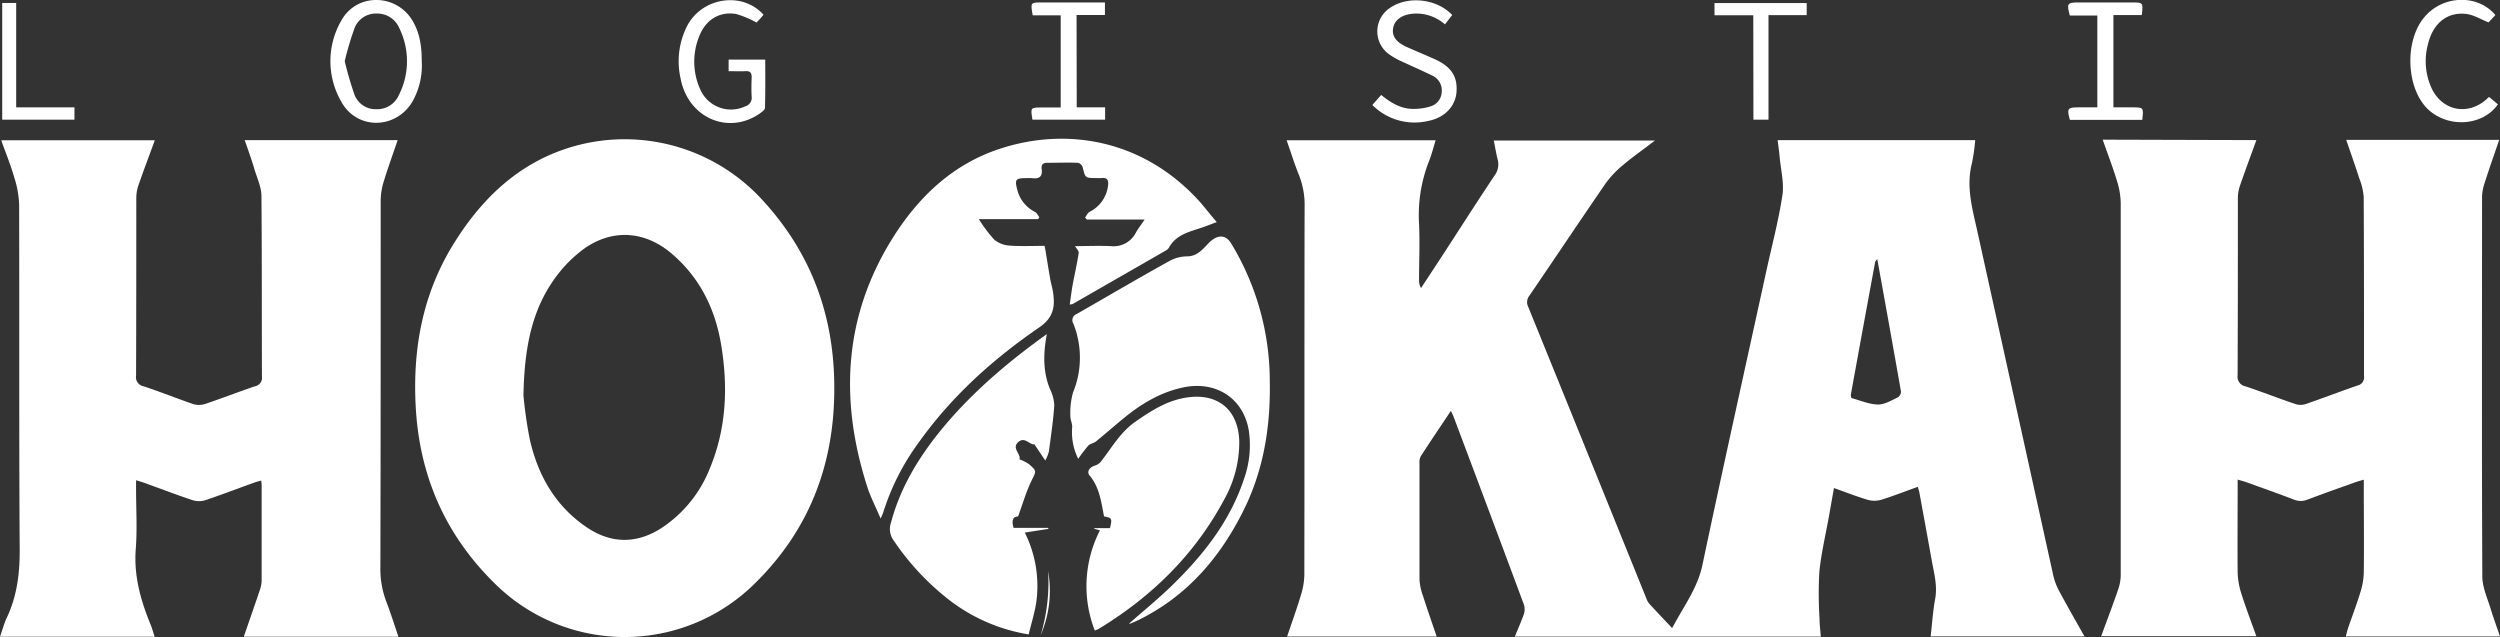 <svg id="Capa_1" data-name="Capa 1" xmlns="http://www.w3.org/2000/svg" viewBox="0 0 564.04 143.73"><rect x="0" y="0" width="564.04" height="143.73" fill="#333333" stroke="none"/><defs><style>.cls-1{fill:#fff;}</style></defs><title>LH_Logo_blanco</title><path class="cls-1" d="M401.06,31.61h44.58a43.48,43.48,0,0,1-.73,5.17c-1.34,5.13,0,10,1.11,14.95q8.64,39.11,17.26,78.22a14.1,14.1,0,0,0,1.4,3.58c1.78,3.32,3.66,6.58,5.61,10.05H435.58c.34-2.79.5-5.59,1-8.32.59-3-.2-5.81-.72-8.67q-1.39-7.73-2.81-15.43c-.07-.38-.2-.75-.36-1.32-2.83,1-5.53,2.08-8.3,2.93a5.63,5.63,0,0,1-3,0c-2.48-.74-4.89-1.69-7.62-2.66-.39,2.19-.75,4.26-1.12,6.33-.75,4.2-1.76,8.38-2.18,12.62a88.78,88.78,0,0,0,.05,10.57c0,1.29.18,2.57.28,4H341.77c.67-1.67,1.4-3.28,2-4.95a3.59,3.59,0,0,0,.07-2.22q-7.91-21.27-15.91-42.49c-.13-.36-.32-.7-.59-1.27-2.35,3.52-4.61,6.87-6.81,10.26a3.09,3.09,0,0,0-.27,1.62c0,8.74,0,17.47,0,26.2a12.93,12.93,0,0,0,.82,3.75c.95,3,2,5.95,3.06,9.09H290.39c1.06-3.14,2.17-6.2,3.1-9.31a16.09,16.09,0,0,0,.79-4.6c.05-27.66,0-55.32.06-83a18.17,18.17,0,0,0-1.22-7.07c-1.05-2.58-1.87-5.27-2.84-8h33.63c-.51,1.63-.89,3.18-1.48,4.66a33.27,33.27,0,0,0-2.27,14.18c.2,4.22,0,8.45,0,12.68a3.49,3.49,0,0,0,.44,1.84q2.72-4.12,5.42-8.26c3.71-5.71,7.38-11.45,11.16-17.12A4.19,4.19,0,0,0,337.9,36c-.34-1.36-.57-2.75-.87-4.29h36.34c-2.57,2-5,3.67-7.24,5.57a22,22,0,0,0-3.89,4.12c-5.78,8.4-11.43,16.88-17.18,25.3a2.32,2.32,0,0,0-.3,2.46q13.37,32.89,26.67,65.82a3.93,3.93,0,0,0,.63,1.18c1.63,1.78,3.3,3.53,5.2,5.55,2.65-5,5.74-9,6.84-14.27,4.66-22.11,9.58-44.16,14.4-66.23,1.25-5.72,2.76-11.39,3.64-17.15.42-2.75-.35-5.69-.61-8.53C401.42,34.26,401.23,33,401.06,31.61Zm22.48,26.83c-.29.39-.45.51-.47.65Q420.31,74,417.6,88.93c-.05.29,0,.85.19.89,2,.57,3.94,1.4,5.93,1.45,1.46,0,3-.92,4.4-1.58a1.59,1.59,0,0,0,.78-1.3C427.17,78.49,425.38,68.61,423.54,58.44Z"/><path class="cls-1" d="M89.72,31.61c-1.07,3.16-2.17,6.16-3.1,9.21a14.83,14.83,0,0,0-.73,4.27c0,27.66,0,55.32-.07,83a20.53,20.53,0,0,0,1.31,7.57c1,2.6,1.83,5.27,2.76,8H55c1.21-3.52,2.4-6.91,3.54-10.3a7.4,7.4,0,0,0,.49-2.29c0-7.21,0-14.42,0-21.64,0-.27-.05-.54-.1-1a14.89,14.89,0,0,0-1.47.42c-3.71,1.33-7.39,2.74-11.13,4a4.84,4.84,0,0,1-2.87,0c-3.63-1.21-7.21-2.58-10.81-3.88-.57-.21-1.15-.37-1.95-.62v2c0,4.51.28,9-.07,13.52-.46,6,1.09,11.55,3.33,17,.35.86.6,1.77.94,2.79H0c.51-1.46.89-2.91,1.51-4.24,2.38-5,3-10.32,2.93-15.88C4.28,97.76,4.39,72,4.32,46.27A22.29,22.29,0,0,0,3.27,40.2c-.82-2.84-1.93-5.6-3-8.56H34.93c-1.27,3.48-2.52,6.78-3.68,10.11a9.21,9.21,0,0,0-.5,2.79c0,13.41,0,26.81-.05,40.22a2.08,2.08,0,0,0,1.69,2.39c3.74,1.24,7.4,2.7,11.14,4a4.48,4.48,0,0,0,2.71,0c3.79-1.27,7.51-2.72,11.29-4A1.93,1.93,0,0,0,59.1,85c-.05-13.58,0-27.15-.11-40.73,0-2.05-1-4.11-1.6-6.14S56,33.86,55.2,31.61Z"/><path class="cls-1" d="M509.08,31.61c-1.3,3.58-2.54,6.89-3.69,10.23a8.52,8.52,0,0,0-.49,2.78c0,13.35,0,26.7-.06,40.06a2.2,2.2,0,0,0,1.79,2.49c3.79,1.27,7.51,2.73,11.28,4a3.71,3.71,0,0,0,2.26,0c3.94-1.35,7.83-2.85,11.77-4.21a1.85,1.85,0,0,0,1.42-2.1c0-13.46,0-26.93-.07-40.39a14.17,14.17,0,0,0-1-4.23c-.92-2.88-1.93-5.73-2.95-8.69h34.52c-1.15,3.38-2.29,6.6-3.33,9.85a10.43,10.43,0,0,0-.54,3.12c0,28.51-.08,57,.06,85.52,0,2.49,1.19,5,1.92,7.44.61,2,1.36,4,2.07,6.11h-34.8c.21-.73.35-1.35.56-2,.92-2.66,1.93-5.28,2.75-8a16,16,0,0,0,.76-4.44c.08-6.31,0-12.62,0-18.93v-2c-.79.24-1.31.37-1.82.55-3.61,1.29-7.22,2.56-10.8,3.92a4.09,4.09,0,0,1-3.22,0c-3.46-1.34-7-2.57-10.46-3.83-.62-.23-1.27-.39-2.16-.66v2c0,6.31-.06,12.62,0,18.93a17.09,17.09,0,0,0,.82,4.75c1,3.2,2.22,6.34,3.39,9.65h-35c1.3-3.56,2.62-7,3.82-10.51a10.1,10.1,0,0,0,.59-3.27q0-42,0-84a17.66,17.66,0,0,0-.89-5.07c-.93-3.05-2.07-6-3.18-9.17Z"/><path class="cls-1" d="M188.23,87.7c0,17-5.57,31.75-17.8,43.81a41.67,41.67,0,0,1-59-.06c-11.1-11-16.81-24.25-17.64-39.75-.7-13.08,1.58-25.45,8.56-36.7,5.2-8.37,11.78-15.42,20.86-19.67a42.09,42.09,0,0,1,48.9,9.9C183.17,57.29,188.27,71.49,188.23,87.7ZM118.1,89.26a99.82,99.82,0,0,0,1.43,9.88c1.85,8.17,5.83,15.13,12.94,19.89,5.5,3.69,11.25,3.68,16.81.08a28.71,28.71,0,0,0,10.89-13.48c3.73-9,4.11-18.36,2.53-27.85-1.35-8.14-4.83-15.19-11.22-20.61s-14.23-5.6-20.8-.21a30.39,30.39,0,0,0-4.07,4C120.25,68.6,118.31,77.66,118.1,89.26Z"/><path class="cls-1" d="M274.52,50.11c-1.5.55-2.57,1-3.67,1.34-2.75.91-5.61,1.61-7.14,4.47a1.84,1.84,0,0,1-.74.63L242,68.6a3.44,3.44,0,0,1-.65.1c.23-1.55.4-3,.66-4.45.44-2.39,1-4.77,1.36-7.17.07-.46-.51-1-.82-1.55,2.47,0,5.3-.12,8.11,0a5.61,5.61,0,0,0,5.59-3c.56-1,1.24-1.85,2-3H245.2l-.38-.45c.32-.44.54-1,1-1.28a7.6,7.6,0,0,0,4.18-6c.15-1.09-.17-1.77-1.44-1.63a11.81,11.81,0,0,1-1.19,0c-2.55,0-2.51,0-3.1-2.44a1.51,1.51,0,0,0-1.08-1c-2.31-.09-4.63,0-6.94,0-1,0-1.36.51-1.23,1.39.26,1.82-.65,2.29-2.26,2.07a9.26,9.26,0,0,0-1.18,0c-2.45,0-2.68.28-2.07,2.62a7.66,7.66,0,0,0,4,5c.42.22.66.8,1,1.21l-.32.42H220.84a31.58,31.58,0,0,0,3.47,4.62,6,6,0,0,0,3.45,1.35c2.62.19,5.27.06,7.92.06l.19,1c.35,2.13.69,4.27,1.06,6.4.18,1,.48,2,.64,3,.5,3.25.17,5.76-3.1,8-10.56,7.23-20,15.76-27.44,26.31a53.61,53.61,0,0,0-7.77,15.46c-.1.3-.25.59-.57,1.37-1.11-2.62-2.25-4.8-3-7.11-6.26-19.45-5.41-38.3,5.59-56,5.81-9.34,13.55-16.8,24.27-20.32,15.68-5.16,33.14-1.77,45.59,12.45C272.15,47.27,273.11,48.44,274.52,50.11Z"/><path class="cls-1" d="M243.26,103.52a13.51,13.51,0,0,1-1.35-7.23c0-.81-.45-1.65-.42-2.47a16.88,16.88,0,0,1,.6-5.26A20.67,20.67,0,0,0,242.16,73a1.47,1.47,0,0,1,.76-2.16c7-4,13.93-8.09,21-12a8.58,8.58,0,0,1,3.9-1c2.37,0,3.66-1.77,5-3.12,1.8-1.76,3.66-1.89,4.93.17a59.93,59.93,0,0,1,8.73,30.79c.22,10.17-1.27,20-5.78,29.19-5.3,10.78-12.79,19.57-23.8,25-.6.29-1.22.56-1.85.82a.6.6,0,0,1-.32,0c3.19-2.81,6.56-5.55,9.66-8.56,7.05-6.86,13.08-14.45,16.25-24a22.64,22.64,0,0,0,1.11-11c-1.2-7.24-7.37-11.27-14.76-9.73-5.16,1.08-9.51,3.71-13.52,7-2.08,1.71-4.1,3.49-6.19,5.19-.5.41-1.3.49-1.73.94A33.78,33.78,0,0,0,243.26,103.52Z"/><path class="cls-1" d="M236.18,75.38c-.79,4.23-.93,8.31.68,12.33a9.3,9.3,0,0,1,1,3.69c-.22,3.51-.76,7-1.22,10.5a9.94,9.94,0,0,1-.81,2l-2.46-3.66c-1,.23-2.18-1.86-3.67-.47s.68,2.63.31,3.86a10.31,10.31,0,0,1,2.13,1.08c1.87,1.63,1.64,1.57.55,3.82-1.19,2.47-1.95,5.15-3,8-1.21,0-1.5,1-1,2.57h7.83v.23l-5.31.83a26.87,26.87,0,0,1,2.61,15.56c-.35,2.47-1.13,4.88-1.73,7.41a39.66,39.66,0,0,1-17.78-7.65,57.86,57.86,0,0,1-12.66-13.51A4.3,4.3,0,0,1,201,118c2.06-7.84,6.14-14.59,11.18-20.82C219.05,88.75,227.28,81.76,236.18,75.38Z"/><path class="cls-1" d="M247,142.25a27.59,27.59,0,0,1,1.17-22.6l-1.29-.35v-.15h3.55c.52-2.19.46-2.29-1.34-2.64-.64-3.22-1-6.55-3.26-9.23-.7-.83-.06-1.82,1.16-2.22a3,3,0,0,0,1.36-.87c2.45-3.12,4.37-6.63,7.75-9,3.58-2.5,7.2-4.84,11.63-5.5,7.08-1.08,11.72,2.8,11.87,10a26.46,26.46,0,0,1-3.44,13.08c-6.65,12.42-16.38,21.91-28.37,29.17A6.89,6.89,0,0,1,247,142.25Z"/><path class="cls-1" d="M95.15,13.77a16.58,16.58,0,0,1-2.07,9.1c-3.72,6.36-12.57,6.51-16.09.05A18.26,18.26,0,0,1,77,4.65c3.46-6.28,12.38-6.13,16.06,0C94.52,7.12,95.15,9.87,95.15,13.77Zm-17.38,0A77.84,77.84,0,0,0,80,21.43a5.11,5.11,0,0,0,5,3.21,5.32,5.32,0,0,0,5-3.21,16.88,16.88,0,0,0,.06-15.14,5.36,5.36,0,0,0-5-3.23A5.16,5.16,0,0,0,80,6.32,70.49,70.49,0,0,0,77.77,13.81Z"/><path class="cls-1" d="M172.26,3.32c-.28.34-.55.68-.85,1s-.61.65-.72.77a22.64,22.64,0,0,0-4.55-1.92c-3.71-.66-6.85,1.21-8.32,4.86A15.18,15.18,0,0,0,158,20.2,7.56,7.56,0,0,0,168.12,24a2,2,0,0,0,1.47-2.16c-.09-1.46-.06-2.93,0-4.39,0-1-.31-1.45-1.36-1.39-1.23.06-2.47,0-3.84,0V13.44h8.26c0,3.62.05,7.26-.06,10.89,0,.48-.79,1-1.33,1.39-7.16,4.79-16.09.74-17.72-8.08a17.52,17.52,0,0,1,1.6-12C158.64-.68,167.56-1.92,172.26,3.32Z"/><path class="cls-1" d="M327.64,3.39,326,5.5a9.74,9.74,0,0,0-7.09-2.42c-2.54.18-4.25,1.36-4.59,3.23s.71,3.24,3.08,4.3c2.05.91,4.13,1.78,6.19,2.69,3.87,1.73,5.35,4,5,7.69-.32,3.08-2.73,5.61-6.39,6.3a13.43,13.43,0,0,1-12.58-3.6l2-2.27c2.12,1.72,4.37,3.13,7.14,3.15a12.85,12.85,0,0,0,4-.57,3.56,3.56,0,0,0,2.52-3.29A3.64,3.64,0,0,0,323,17c-2.11-1.06-4.31-2-6.44-3a17.24,17.24,0,0,1-3.23-1.8,6.35,6.35,0,0,1,.37-10.48C317.75-1,324.2-.28,327.64,3.39Z"/><path class="cls-1" d="M242.93,24.22h6.4V27H232.94c-.46-2.74-.45-2.75,2.11-2.75h4.26V3.46H233C232.48.57,232.49.55,235,.55h14.29V3.38h-6.4Z"/><path class="cls-1" d="M483.33,27.05H467c-.72-2.59-.54-2.83,2-2.83h4.19V3.5h-6.2c-.76-2.7-.58-2.95,2-2.95h12c2.56,0,2.56,0,2.23,2.85h-6.4V24.22h4.17C483.65,24.22,483.65,24.22,483.33,27.05Z"/><path class="cls-1" d="M563,3.4l-1.54,1.65c-1.8-.71-3.28-1.65-4.87-1.88-4.34-.6-7.65,2-8.8,6.8a14.64,14.64,0,0,0,.85,10c2.47,5.14,8.31,6.18,12.5,2.29.16-.16.33-.3.43-.39l2,1.67c-3.65,5.22-12.1,5.37-16.39.47s-4.56-14.8-.32-20S559.05-1.35,563,3.4Z"/><path class="cls-1" d="M395.57,3.44h-8.75V.69h20.8V3.41H399V27h-3.4Z"/><path class="cls-1" d="M3.65,24.22H16.8V27H.5V.67H3.65Z"/><path class="cls-1" d="M234.78,143.33a41.35,41.35,0,0,0,1.69-14.5A25.35,25.35,0,0,1,234.78,143.33Z"/></svg>